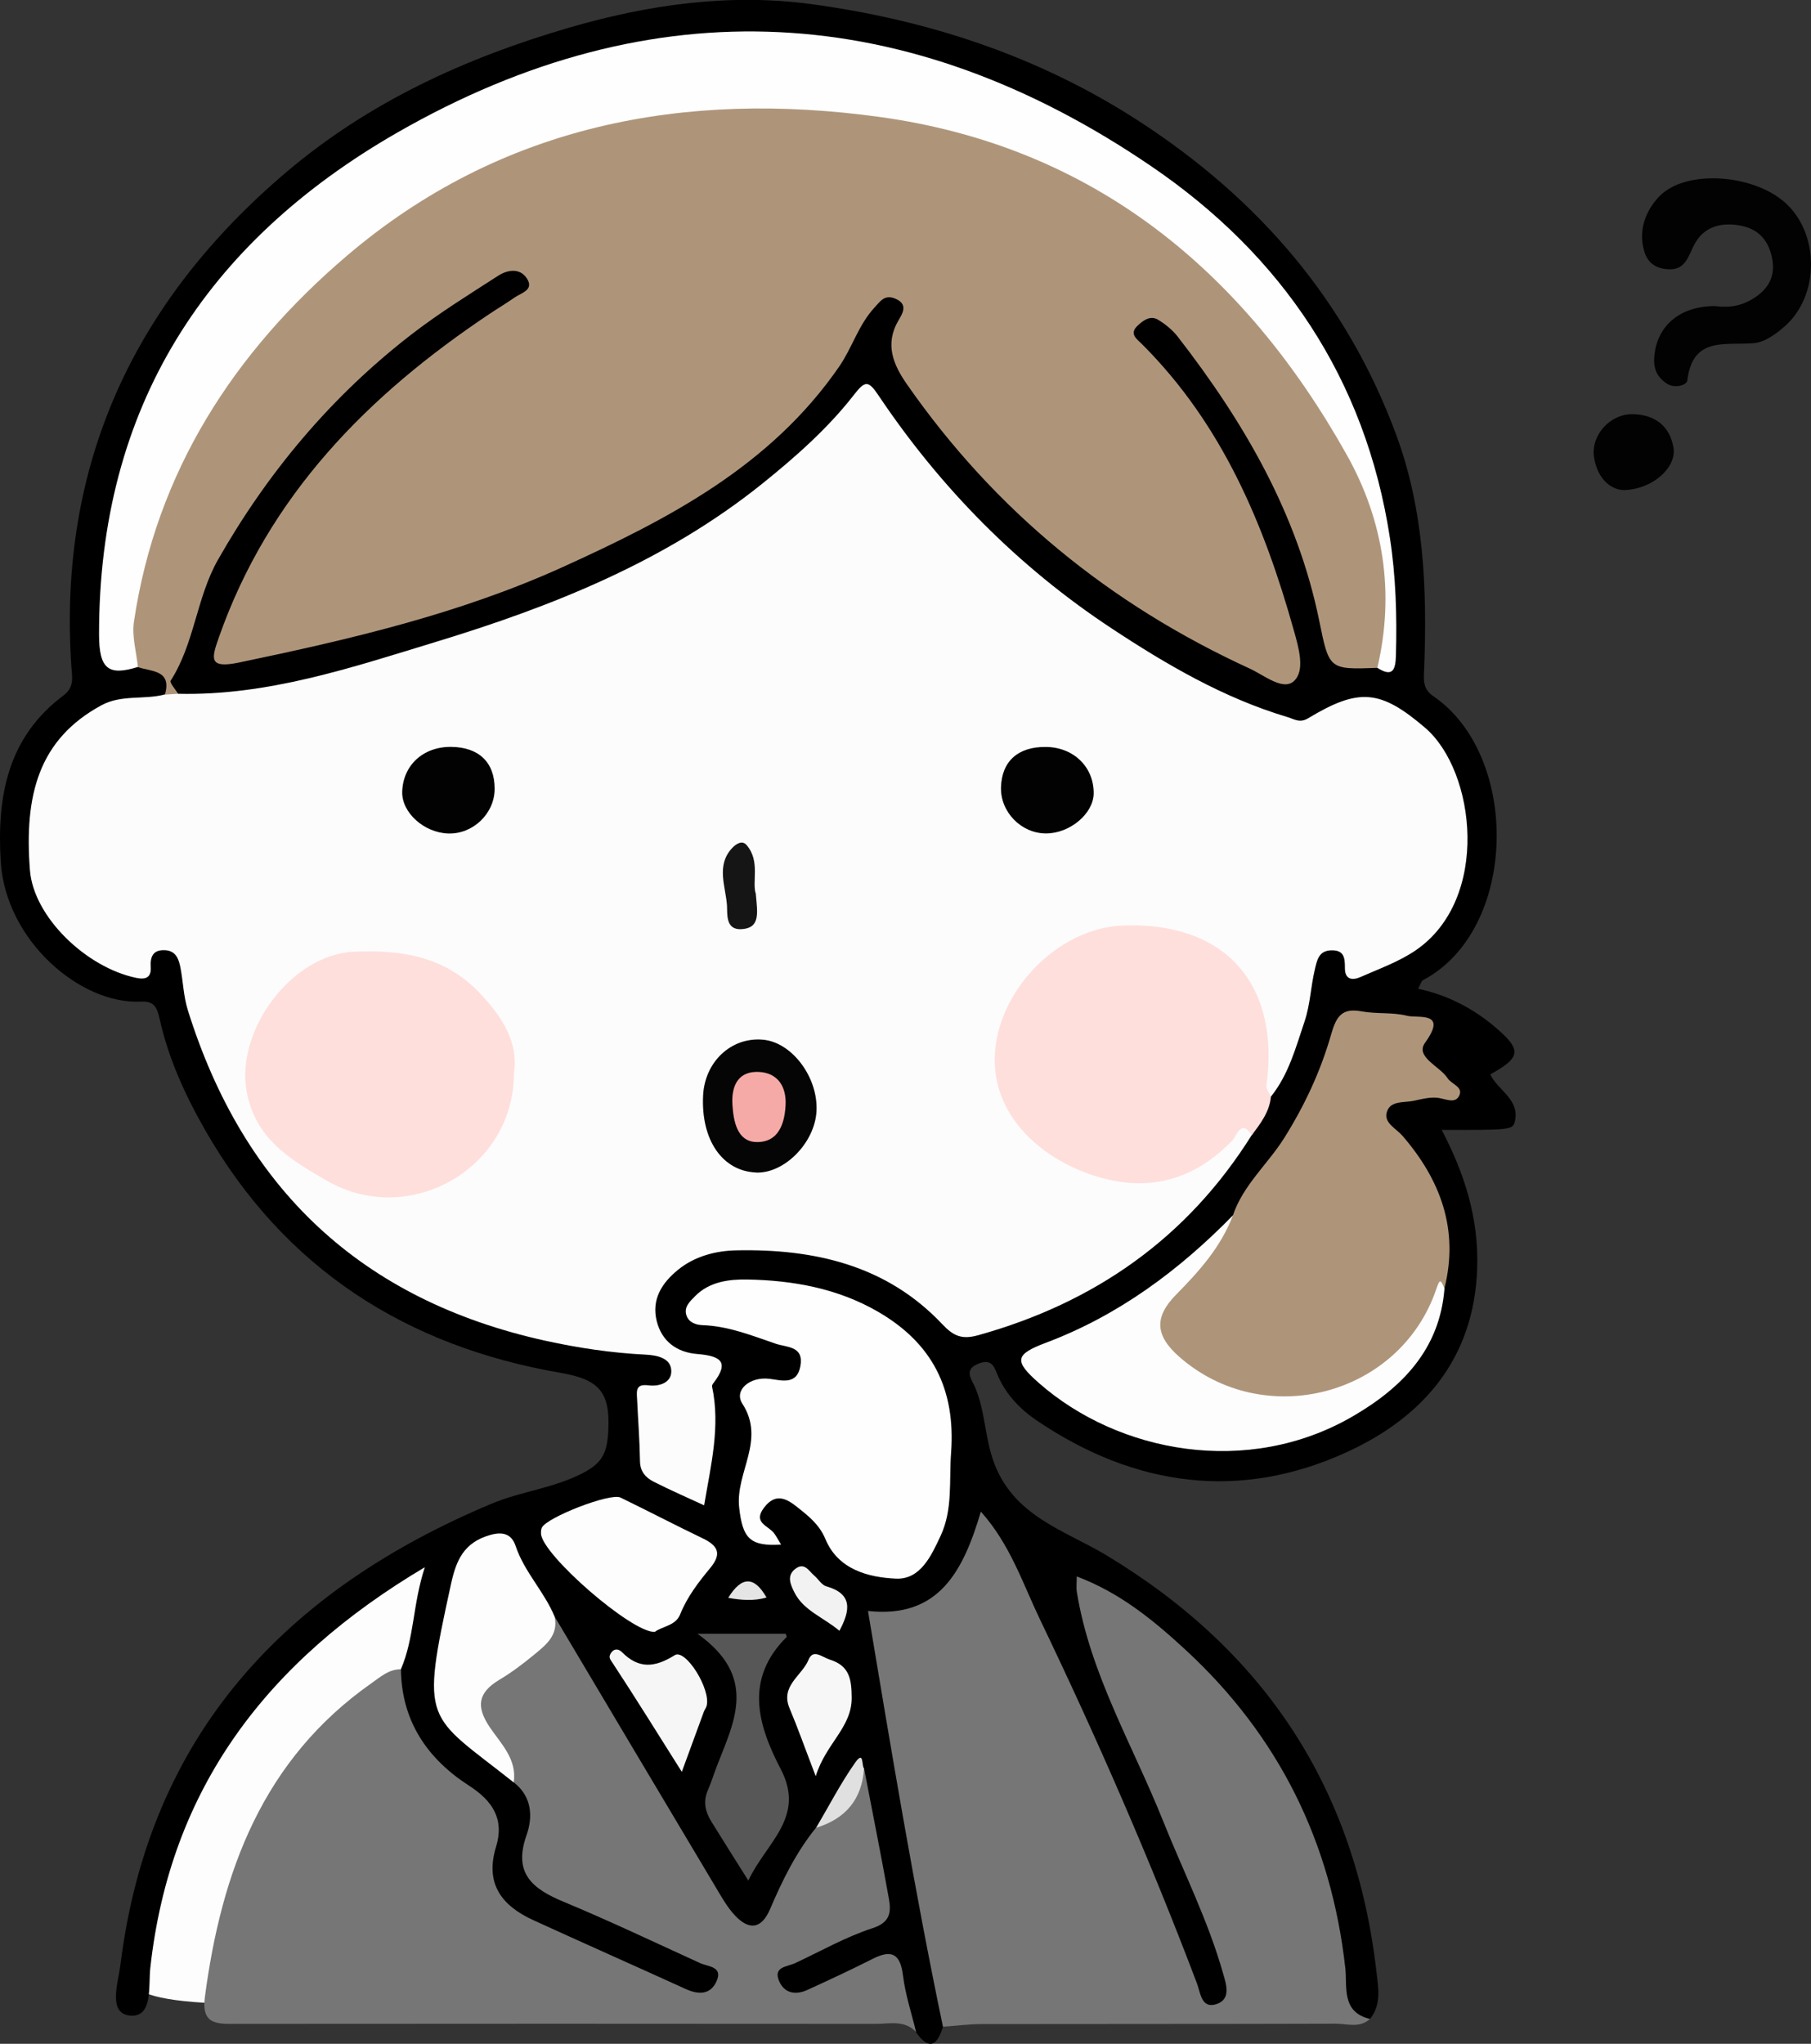 <?xml version="1.0" encoding="UTF-8"?>
<svg id="_レイヤー_2" data-name="レイヤー 2" xmlns="http://www.w3.org/2000/svg" viewBox="0 0 278.98 314.77">
  <rect x="0" y="0" width="278.98" height="314.77" fill="#333333" stroke="none"/>
  <defs>
    <style>
      .cls-1 {
        fill: #fcfcfc;
      }

      .cls-2 {
        fill: #f6f6f6;
      }

      .cls-3 {
        fill: #767676;
      }

      .cls-4 {
        fill: #020202;
      }

      .cls-5 {
        fill: #050505;
      }

      .cls-6 {
        fill: #e5e5e5;
      }

      .cls-7 {
        fill: #e0e0e0;
      }

      .cls-8 {
        fill: #f2f2f2;
      }

      .cls-9 {
        fill: #fedfdc;
      }

      .cls-10 {
        fill: #575757;
      }

      .cls-11 {
        fill: #ae957a;
      }

      .cls-12 {
        fill: #151515;
      }

      .cls-13 {
        fill: #fefefe;
      }

      .cls-14 {
        fill: #f5aaa7;
      }

      .cls-15 {
        fill: #f7f7f7;
      }

      .cls-16 {
        fill: #fdfdfd;
      }
    </style>
  </defs>
  <g id="_イラスト" data-name="イラスト">
    <g>
      <g>
        <path class="cls-4" d="M264.28,47.15c1.89.25,3.7.03,5.38-.92,2.42-1.36,3.86-3.3,3.38-6.18-.45-2.69-1.85-4.65-4.71-5.26-2.89-.61-5.57-.03-7.1,2.48-1.19,1.96-1.39,4.57-4.63,4.17-1.71-.21-2.8-1.07-3.29-2.68-.98-3.22.16-6.19,2.17-8.38,4.08-4.47,15.09-3.6,19.93,1.22,4.88,4.86,4.77,13.96-.39,18.58-1.34,1.2-3.1,2.5-4.77,2.66-4.37.42-9.49-1.15-10.32,5.74-.1.81-2.02,1.26-3.15.51-1.3-.86-2.04-2.04-1.96-3.81.23-4.97,3.85-8.17,9.46-8.14Z"/>
        <path class="cls-4" d="M250.23,75.48c-2.21-.02-4.18-1.89-4.67-5.04-.53-3.4,2.48-6.69,5.9-6.65,3.41.04,5.77,1.77,6.34,5.18.49,2.94-3.07,6.34-7.57,6.51Z"/>
      </g>
      <g>
        <path class="cls-16" d="M202.99,290.3s-4.27-34.37-45.32-52.78c-41.06-18.42-95.23-12.46-126.59,33.05l-9.85,33.11s-7.26,5.89,24.1,4.81c31.36-1.08,157.66-18.18,157.66-18.18Z"/>
        <path d="M145.26,312.15c-.85,2.78-2.07,3.77-4.12.88-1.98-2.03-2.71-4.62-3.21-7.3-.51-2.75-2.06-3.19-4.41-2.09-2.75,1.29-5.36,2.91-8.25,3.88-2.22.74-4.54.87-5.77-1.55-1.4-2.77.89-3.89,2.78-5.04,3.05-1.86,6.38-3.13,9.72-4.3,3.21-1.13,4.12-3.04,3.31-6.22-1.37-5.4-2.64-10.83-2.87-16.4-3.56,1.72-3.99,5.68-6.09,8.42-2.51,3.43-4.34,7.22-6.13,11.05-2.32,4.95-5.28,5.4-8.68,1.14-3.9-4.9-7-10.35-9.97-15.84-5.38-9.95-12.14-19.08-17.2-29.2-1.43-3.06-3.48-5.76-5.09-8.73-1.94-3.57-5.74-3.78-7.19-.1-2.58,6.6-4.18,13.54-3.5,20.73.27,2.85,2.53,4.67,4.45,6.57,2.17,2.13,4.84,3.67,6.94,5.88,2.89,2.36,3.23,5.53,2.33,8.77-1.34,4.81.92,7.34,5,9.04,5.31,2.21,10.5,4.68,15.85,6.78,2.21.87,4.31,1.95,6.3,3.25,1.4.91,2.25,2.11,1.59,3.83-.61,1.61-1.94,2.25-3.59,2.31-1.22.05-2.36-.29-3.42-.84-7.21-3.74-14.78-6.69-22.19-9.99-5.3-2.36-7.98-6.15-6.74-12.07.93-4.42-.82-7.35-4.45-9.8-4.57-3.09-8.23-7.03-9.33-12.76-.35-1.84-.87-3.66.42-5.35,2.08-4.79,1.82-10.06,3.7-15.73-24.25,14.39-39.25,33.95-42.3,61.75-.3,2.75.44,7.7-3.17,7.3-3.4-.37-1.77-5.08-1.43-7.81,4.41-35.42,25.36-57.68,57.17-71.02,4.5-1.89,9.5-2.37,14.01-4.69,3.24-1.66,3.84-3.32,3.99-6.86.25-5.83-1.65-7.62-7.39-8.61-23.76-4.09-42.49-16.04-54.68-37.3-3.11-5.42-5.7-11.09-7.06-17.21-.39-1.74-.83-2.76-2.82-2.66-9.32.51-20.92-9.36-21.66-21.6-.6-10.04,1.06-19.11,9.69-25.57,1.71-1.28,1.3-2.86,1.19-4.51-2.07-31.06,9.67-56.17,33.12-76.07,12.72-10.79,27.53-17.57,43.49-22.23,12.28-3.58,24.81-5.34,37.34-3.65,17.98,2.43,35.06,8,50.53,18.04,18.35,11.91,31.92,27.59,39.57,48.18,4.31,11.6,4.81,23.71,4.36,35.91-.06,1.71-.36,3.26,1.37,4.44,13.51,9.2,13.09,36.05-1.57,43.76-.24.13-.33.56-.74,1.32,4.5.96,8.41,2.99,11.84,5.89,4.15,3.52,4.05,4.67-.73,7.3,1.17,2.48,4.58,3.83,3.79,7.25-.31,1.33-.88,1.32-11.27,1.3,3.53,6.74,5.71,13.59,5.47,21.25-.44,13.99-8.35,22.97-19.99,28.33-16.52,7.61-32.75,5.38-47.81-4.79-2.52-1.7-4.68-3.91-5.96-6.76-.61-1.36-.86-2.85-2.99-2.06-2.48.91-1.1,2.5-.6,3.67,1.51,3.55,1.49,7.41,2.73,11.09,2.95,8.76,11.03,10.88,17.53,14.8,24.36,14.69,38.33,35.9,41.57,64.14.28,2.43.8,5.04-.99,7.25-3.66,1.35-3.89-1.72-4.4-3.76-1.27-5.08-1.91-10.29-3.04-15.41-4.5-20.43-17.23-34.71-34.21-45.82-.29-.19-.65-.19-1.4-.06-.42,4.01,1.11,7.7,2.6,11.29,5.31,12.78,10.94,25.43,16.37,38.16,1.27,2.97,2.25,6.02,2.72,9.21.29,1.95.02,3.93-2.08,4.67-2.32.81-3.4-1.01-4.13-2.76-2.47-5.93-4.87-11.88-7.23-17.85-6.46-16.36-14.26-32.11-21.63-48.05-.68-1.47-1.12-3.21-2.89-4.11-1.52,1.87-2,4.25-3.36,6.16-2.47,3.45-5.42,6.19-9.8,6.47-2.97.19-3.06,1.44-2.63,3.92,3.01,17.47,5.51,35.02,9.51,52.32.52,2.23,1.53,4.6-.17,6.82Z"/>
        <path class="cls-3" d="M61.76,257.11c.1,7.96,4.07,13.77,10.5,17.91,3.65,2.35,5.46,5.16,4.15,9.43-1.74,5.67.89,9.06,5.75,11.28,7.81,3.57,15.67,7.05,23.49,10.61,1.96.89,3.8.89,4.73-1.2,1.02-2.29-1.28-2.23-2.51-2.79-7-3.19-13.94-6.5-21.04-9.45-4.79-1.99-7.8-4.37-5.73-10.23,1.01-2.84.87-5.96-1.95-8.16-1.52-2.99-3.33-5.81-5.08-8.66-1.9-3.1-1.68-5.63,1.52-7.72,3.8-2.48,7.12-5.5,9.85-9.15,8.23,13.84,16.46,27.68,24.71,41.5.95,1.59,1.87,3.27,3.13,4.59,2.12,2.22,4.03,2.04,5.34-1.03,1.9-4.45,4.03-8.78,7.1-12.57,3.7-2.04,5.03-6,7.38-9.14,1.29,6.72,2.64,13.42,3.84,20.15.36,2.03.19,3.61-2.55,4.49-4.12,1.34-7.96,3.54-11.91,5.38-1.24.58-3.46.53-2.43,2.83.83,1.85,2.56,2.1,4.31,1.3,3.38-1.54,6.74-3.11,10.05-4.78,2.89-1.47,4.27-.87,4.69,2.53.36,2.96,1.33,5.84,2.03,8.76-1.75-1.93-4.07-1.29-6.2-1.29-32.79-.03-65.57-.03-98.36,0-2.84,0-5.59.3-5.02-4.04,2.54-19.37,8.91-36.68,25.72-48.46,1.37-.96,2.65-2.13,4.49-2.11Z"/>
        <path class="cls-3" d="M145.26,312.15c-4.42-21.17-7.95-42.51-11.55-64.04,10.98,1.2,14.7-6.24,17.39-15.3,4.53,5.07,6.44,11.04,9.08,16.55,8.82,18.37,16.98,37.03,24.2,56.09.56,1.49.68,3.95,2.98,3.22,2.37-.75,1.51-3.15,1.03-4.82-2.31-8.12-6.12-15.65-9.24-23.45-4.66-11.65-11.23-22.6-13.27-35.24-.1-.62-.01-1.28-.01-2.37,6.74,2.54,11.95,6.86,16.84,11.38,14.27,13.2,22.38,29.57,24.53,48.94.32,2.86-.65,6.79,3.8,7.83-1.59,1.46-3.53.73-5.29.73-18.16.06-36.32.03-54.48.06-2.01,0-4.01.27-6.01.41Z"/>
        <path class="cls-1" d="M27.42,106.85c13.79.33,26.68-4.02,39.59-7.95,18.06-5.49,35.51-12.43,50.43-24.42,5.12-4.12,10.09-8.5,14.14-13.71,1.7-2.19,2.21-2.17,3.75.13,9.59,14.3,21.56,26.41,35.88,35.86,8.41,5.55,17.23,10.72,27.06,13.66,1.12.33,1.94.99,3.25.2,7.79-4.69,11.09-4.46,18.02,1.47,7.79,6.68,10.08,26.36-1.44,34.26-2.58,1.77-5.64,2.85-8.53,4.13-1.23.54-2.4.41-2.39-1.38,0-1.44-.05-2.75-2-2.74-2.08,0-2.31,1.59-2.66,3.07-.61,2.6-.68,5.27-1.55,7.87-1.37,4.06-2.45,8.19-5.2,11.61-3.41-1.41-1.25-4.08-1.18-6.08.26-7.37-3.87-14.1-10.98-17.27-8.24-3.67-17.32-1.79-23.68,4.9-5.56,5.86-7.14,13.39-3.21,20,4.99,8.4,19.06,15.19,30.25,5.92,1.42-1.18,2.58-2.77,4.42-3.31,1.52-.44,2.44-.06,1.44,1.74-9.95,15.88-24.2,25.83-42.14,30.83-2.5.7-3.79.15-5.54-1.7-8.59-9.11-19.76-11.62-31.72-11.37-3.13.06-6.41.89-9,3.01-2.48,2.03-4.11,4.55-3.25,7.94.81,3.14,3.16,4.76,6.19,5.01,3.46.29,5.18,1.09,2.49,4.54-.1.13-.2.33-.17.47,1.32,6.14-.19,12.16-1.22,18.3-2.32-1.07-5.07-2.27-7.74-3.62-1.21-.61-2.11-1.52-2.14-3.15-.05-3.21-.3-6.41-.45-9.62-.06-1.21-.26-2.35,1.76-2.09,1.72.22,3.74-.45,3.49-2.49-.22-1.78-2.3-2.16-3.98-2.24-5.2-.26-10.3-1.02-15.4-2.14-28.36-6.25-46.51-23.43-55.09-50.96-.64-2.06-.71-4.3-1.11-6.44-.26-1.36-.7-2.68-2.43-2.75-1.81-.07-2.26,1.01-2.16,2.6.11,1.67-.84,1.96-2.26,1.66-7.67-1.6-15.79-9.37-16.35-16.58-.9-11.59,1.36-20.18,11.04-25.41,3.1-1.67,6.56-.8,9.76-1.66.64-.56,1.32-.5,2.01-.13Z"/>
        <path class="cls-11" d="M27.42,106.85c-.67.04-1.34.09-2.01.13,1.09-3.86-2.11-3.5-4.19-4.25-2.17-2.56-2.15-5.52-1.7-8.63,2.27-15.71,9.6-29.07,19.18-41.38C60.13,25.2,89.36,14.51,123.02,15.53c40.19,1.22,68.73,21.59,86.95,56.9,4.39,8.5,4.14,17.95,4.18,27.24,0,1.45-.44,2.67-1.97,3.19-7.47.27-7.42.26-8.96-7.28-3.37-16.49-11.6-30.59-21.77-43.7-.8-1.04-1.9-1.93-3.02-2.62-1.2-.74-2.29.06-3.17.88-1.39,1.29-.1,2.1.68,2.88,12.33,12.31,18.8,27.72,23.39,44.13.74,2.63,1.75,6.12,0,7.74-1.67,1.55-4.58-.89-6.79-1.91-21.53-9.87-39.28-24.33-52.84-43.81-2.08-2.99-3.45-6.15-1.29-9.83.59-1,1.57-2.49-.49-3.34-1.62-.67-2.23.3-3.23,1.39-2.45,2.67-3.41,6.15-5.41,9.06-10.58,15.34-26.3,23.49-42.61,30.89-15.92,7.22-32.79,11.14-49.81,14.69-4.8,1-4.28-.62-3.13-3.9,7.68-21.85,22.96-37.3,41.75-49.83,1.26-.84,2.57-1.62,3.81-2.49,1.01-.71,2.99-1.13,1.91-2.87-1.07-1.72-3.01-1.41-4.48-.46-4.53,2.92-9.13,5.77-13.38,9.06-12.27,9.49-22.06,21.15-29.74,34.63-3.35,5.88-3.62,12.92-7.31,18.66-.2.3.73,1.33,1.14,2.02Z"/>
        <path class="cls-13" d="M212.18,102.85c2.69-11.51.99-22.59-4.67-32.72-15.91-28.42-39.09-47.59-72.02-52.12-30.01-4.13-58.33,1.18-82.04,21.37-17.37,14.8-29.39,33.25-32.82,56.39-.33,2.24.38,4.63.61,6.95-4.55,1.42-5.97.31-5.98-4.95-.06-35.04,16.45-60.43,45.96-77.36C100.7-2.23,139.91.1,177.36,25.61c20.12,13.7,32.99,32.73,36.75,57.21.92,5.97,1.1,12.04.93,18.1-.06,2.14-.42,3.49-2.87,1.93Z"/>
        <path class="cls-11" d="M189.93,187.18c1.56-4.66,5.37-7.88,7.91-11.93,3.18-5.07,5.61-10.32,7.22-15.94.78-2.72,1.62-4.12,4.68-3.55,2.3.43,4.76.11,7.01.68,1.7.43,6.33-.77,2.78,4.15-1.58,2.2,2.26,3.6,3.47,5.47.59.92,2.37,1.31,1.83,2.6-.56,1.31-1.86.7-3.07.46-1.25-.24-2.65.13-3.95.41-1.55.34-3.8-.1-4.22,1.94-.31,1.53,1.51,2.36,2.48,3.48,5.84,6.77,8.71,14.44,6.44,23.48-1.97,3.39-2.56,7.45-5.38,10.45-8.26,8.8-27.63,9.31-36.32.89-3.96-3.84-4.18-7.44-.39-11.41,3.38-3.56,6.41-7.4,9.51-11.19Z"/>
        <path class="cls-9" d="M192.84,174.83c-1.65-2.58-2.38.17-2.94.75-4.76,5.02-10.65,7.44-17.34,6.43-9.18-1.38-19.58-8.37-19.32-19.18.24-10.02,9.55-19.85,19.64-20.28,15.74-.67,24.37,8.92,22.21,24.6-.08.55.45,1.18.69,1.78-.23,2.34-1.61,4.11-2.94,5.9Z"/>
        <path class="cls-13" d="M120.33,237.88c-4.86.32-5.93-1.02-6.46-5.67-.62-5.45,4.15-10.37.48-16.04-1.31-2.03,1.11-4.21,4.23-3.81,1.85.24,4.18.98,4.72-1.96.57-3.11-2.07-2.86-3.83-3.46-3.66-1.25-7.27-2.71-11.23-2.85-1.02-.04-2.09-.39-2.47-1.44-.48-1.32.47-2.18,1.32-3.04,2.22-2.25,5.28-2.59,7.98-2.55,7.04.12,13.95,1.35,20.2,4.97,8.38,4.86,11.96,11.95,11.24,21.73-.32,4.32.29,8.7-1.61,12.77-1.44,3.09-3.12,6.77-6.89,6.6-4.3-.2-8.92-1.42-10.86-6.1-.93-2.23-2.58-3.52-4.25-4.85-1.57-1.26-3.35-2.42-5.19,0-1.78,2.33.6,2.77,1.5,3.91.29.37.51.81,1.11,1.78Z"/>
        <path class="cls-16" d="M189.93,187.18c-1.83,4.82-5.15,8.56-8.7,12.15-3.47,3.51-3.31,6.35.45,9.65,13.06,11.45,33.93,6.02,39.55-10.37.55-1.59.64-1.69,1.29-.17-.72,9.41-6.6,15.32-14.11,19.68-16.18,9.41-36.13,5.64-48.37-5.12-3.85-3.38-3.73-4.39,1.06-6.19,11.23-4.23,20.53-11.16,28.83-19.63Z"/>
        <path class="cls-16" d="M85.44,249c.61,2.86-1.36,4.36-3.18,5.86-1.69,1.39-3.46,2.73-5.34,3.85-3.3,1.98-3.63,4.13-1.44,7.35,1.71,2.51,4.19,4.9,3.66,8.46-13.48-10.69-14.46-8.69-9.65-30.62.8-3.62,1.96-6.33,6.01-7.49,2.29-.66,3.4.12,3.93,1.69,1.35,4.03,4.43,7.04,6.01,10.89Z"/>
        <path class="cls-16" d="M100.87,251.33c-3.49.21-17.4-11.91-17.53-15.13-.01-.31,0-.65.13-.92.74-1.58,10.54-5.4,12.11-4.64,4.24,2.06,8.41,4.24,12.66,6.28,2.32,1.11,3.03,2.33,1.17,4.57-1.81,2.19-3.56,4.45-4.64,7.16-.7,1.74-2.7,1.79-3.9,2.68Z"/>
        <path class="cls-10" d="M115.28,289.63c-2.13-3.39-3.94-6.23-5.7-9.09-.93-1.5-1.3-3.08-.54-4.82.54-1.23.93-2.53,1.42-3.79,2.65-6.81,6.33-13.66-3.02-20.31h13.59c.06.19.21.44.15.5-6.55,6.51-4.44,13.57-.9,20.36,3.88,7.44-2.3,11.34-5,17.15Z"/>
        <path class="cls-2" d="M105.04,272.9c-3.83-6.07-7.16-11.44-10.63-16.72-.42-.64-.73-.94-.28-1.61.54-.78,1.23-.58,1.69-.11,2.6,2.61,5.06,2.37,8.12.46,1.66-1.04,5.61,5.24,4.91,7.82-.09.32-.32.59-.43.9-1.08,2.93-2.15,5.87-3.39,9.25Z"/>
        <path class="cls-15" d="M125.66,273.56c-1.63-4.25-2.74-7.4-4.03-10.46-1.46-3.47,1.92-5.01,2.92-7.47.71-1.74,2.07-.41,3.33-.01,3.07.96,3.29,3.17,3.32,5.8.06,4.63-4,7.09-5.54,12.15Z"/>
        <path class="cls-8" d="M129.31,251.16c-2.53-2.12-5.55-3.11-6.96-5.96-.59-1.2-1.2-2.55.2-3.6,1.39-1.04,2.05.36,2.88,1.06.64.54,1.14,1.45,1.85,1.65,4.07,1.15,3.74,3.67,2.03,6.85Z"/>
        <path class="cls-7" d="M133.1,272.36c-.31,4.78-2.85,7.76-7.38,9.14,1.98-3.35,3.77-6.84,6-10.01,1.41-2,.98.44,1.38.87Z"/>
        <path class="cls-6" d="M118.08,246.04c-1.95.56-3.86.41-5.9.05q3.08-5.04,5.9-.05Z"/>
        <path class="cls-9" d="M79.18,165.21c0,14.95-16.31,23.94-28.91,16.59-5.49-3.2-10.91-6.32-12.27-13.69-1.73-9.41,6.93-21.1,16.49-21.53,7.32-.33,14.01.68,19.42,6.37,3.56,3.74,5.97,7.71,5.26,12.27Z"/>
        <path class="cls-5" d="M116.46,180.58c-5.19-.22-8.49-5.03-8.15-11.86.26-5.2,4.33-9.01,9.18-8.6,4.48.37,8.55,5.76,8.29,10.99-.24,4.88-4.95,9.66-9.33,9.48Z"/>
        <path class="cls-4" d="M69.49,115.03c4.28.04,6.71,2.38,6.71,6.45,0,3.8-3.32,7-7.13,6.89-3.74-.11-7.19-3.22-7.11-6.41.11-4.1,3.23-6.97,7.53-6.93Z"/>
        <path class="cls-4" d="M161.13,128.36c-3.81,0-7.03-3.3-6.93-7.09.11-4.02,2.62-6.28,6.92-6.23,4.26.04,7.38,3.07,7.36,7.14-.02,3.12-3.67,6.19-7.35,6.18Z"/>
        <path class="cls-12" d="M116.43,137.68c.25,2.91.73,5.21-2.14,5.42-2.57.19-2.22-2.37-2.3-3.64-.2-2.95-1.72-6.18.81-8.87.51-.54,1.49-1.26,2.19-.46,2.18,2.48.8,5.72,1.45,7.55Z"/>
        <path class="cls-14" d="M121.03,169.74c-.06,3.18-1.02,6.22-4.5,6.15-2.98-.06-3.54-3.21-3.7-5.75-.16-2.51.61-4.95,3.57-5.05,2.86-.09,4.59,1.62,4.63,4.65Z"/>
      </g>
    </g>
  </g>
</svg>